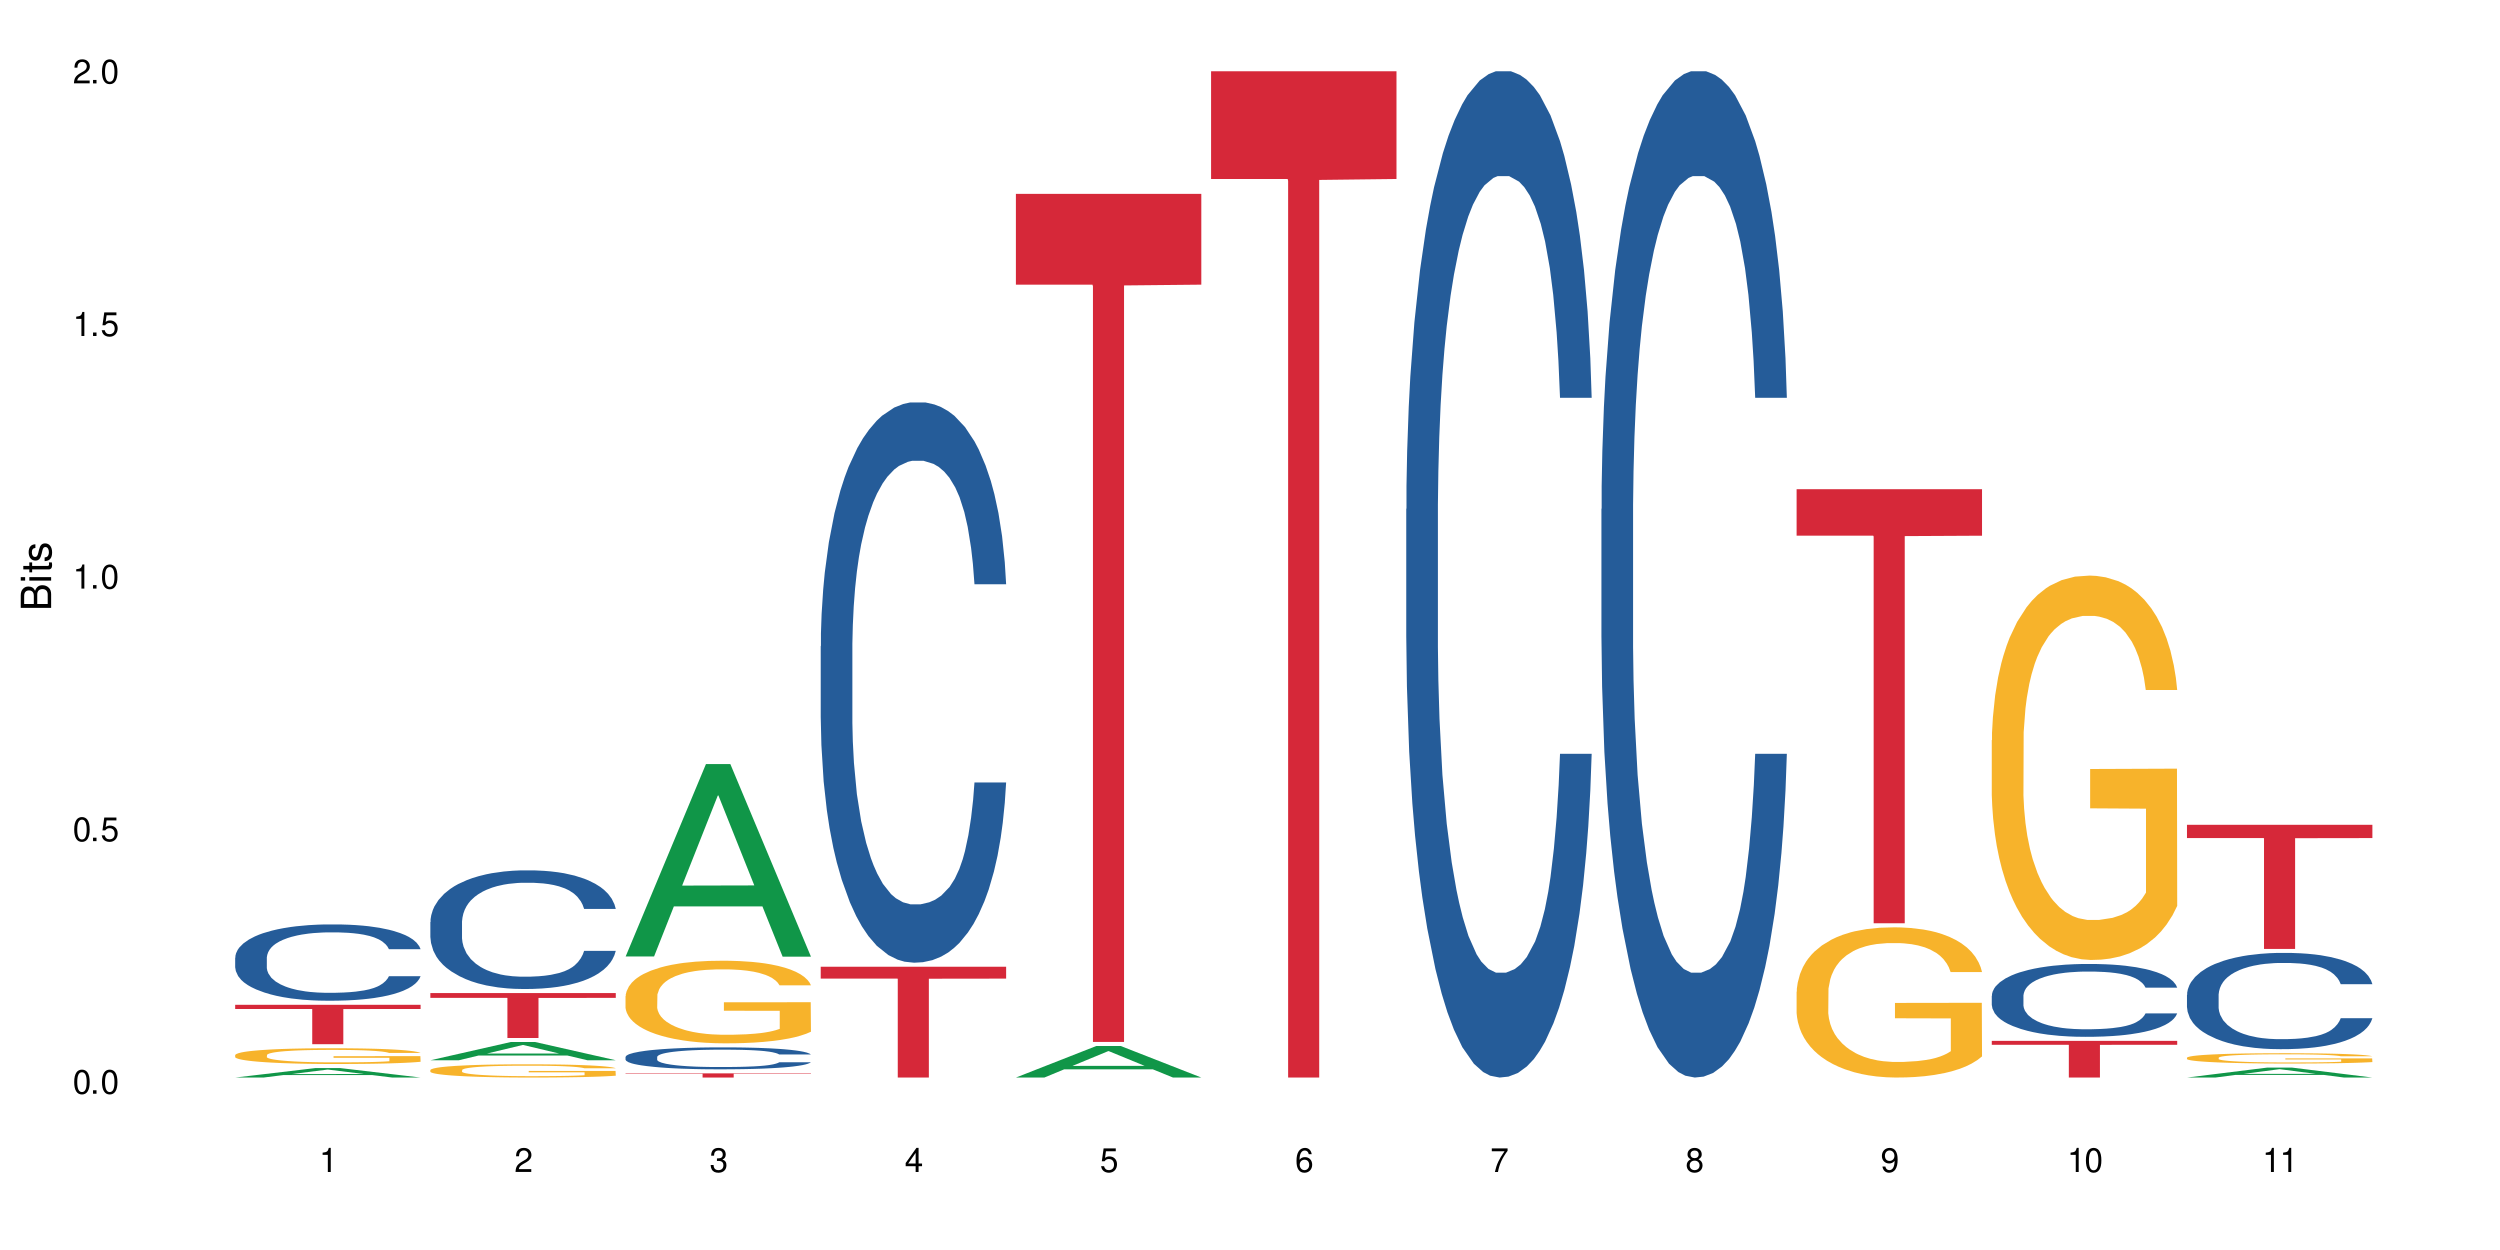 <?xml version="1.0" encoding="UTF-8"?>
<svg xmlns="http://www.w3.org/2000/svg" xmlns:xlink="http://www.w3.org/1999/xlink" width="720" height="360" viewBox="0 0 720 360">
<defs>
<g>
<g id="glyph-0-0">
</g>
<g id="glyph-0-1">
<path d="M 2.641 -6.938 C 2 -6.938 1.422 -6.656 1.078 -6.172 C 0.641 -5.562 0.406 -4.641 0.406 -3.359 C 0.406 -1.016 1.188 0.219 2.641 0.219 C 4.078 0.219 4.859 -1.016 4.859 -3.297 C 4.859 -4.641 4.656 -5.547 4.203 -6.172 C 3.844 -6.656 3.281 -6.938 2.641 -6.938 Z M 2.641 -6.188 C 3.547 -6.188 4 -5.25 4 -3.375 C 4 -1.406 3.562 -0.484 2.625 -0.484 C 1.734 -0.484 1.281 -1.438 1.281 -3.344 C 1.281 -5.25 1.734 -6.188 2.641 -6.188 Z M 2.641 -6.188 "/>
</g>
<g id="glyph-0-2">
<path d="M 1.828 -1 L 0.828 -1 L 0.828 0 L 1.828 0 Z M 1.828 -1 "/>
</g>
<g id="glyph-0-3">
<path d="M 4.562 -6.797 L 1.062 -6.797 L 0.547 -3.094 L 1.328 -3.094 C 1.719 -3.562 2.047 -3.734 2.578 -3.734 C 3.484 -3.734 4.062 -3.109 4.062 -2.094 C 4.062 -1.125 3.484 -0.531 2.578 -0.531 C 1.828 -0.531 1.375 -0.906 1.188 -1.672 L 0.328 -1.672 C 0.453 -1.109 0.547 -0.844 0.75 -0.594 C 1.125 -0.078 1.828 0.219 2.594 0.219 C 3.969 0.219 4.922 -0.781 4.922 -2.219 C 4.922 -3.562 4.031 -4.484 2.719 -4.484 C 2.25 -4.484 1.859 -4.359 1.469 -4.062 L 1.734 -5.969 L 4.562 -5.969 Z M 4.562 -6.797 "/>
</g>
<g id="glyph-0-4">
<path d="M 2.484 -4.938 L 2.484 0 L 3.328 0 L 3.328 -6.938 L 2.766 -6.938 C 2.469 -5.875 2.281 -5.734 0.984 -5.562 L 0.984 -4.938 Z M 2.484 -4.938 "/>
</g>
<g id="glyph-0-5">
<path d="M 4.859 -0.828 L 1.281 -0.828 C 1.359 -1.406 1.672 -1.781 2.5 -2.281 L 3.469 -2.828 C 4.406 -3.344 4.906 -4.062 4.906 -4.906 C 4.906 -5.484 4.672 -6.031 4.266 -6.406 C 3.859 -6.766 3.375 -6.938 2.719 -6.938 C 1.859 -6.938 1.219 -6.625 0.844 -6.031 C 0.609 -5.672 0.5 -5.234 0.484 -4.531 L 1.328 -4.531 C 1.359 -5.016 1.406 -5.281 1.531 -5.516 C 1.75 -5.938 2.188 -6.203 2.703 -6.203 C 3.469 -6.203 4.031 -5.641 4.031 -4.891 C 4.031 -4.344 3.719 -3.859 3.125 -3.516 L 2.234 -3 C 0.812 -2.172 0.406 -1.531 0.328 -0.016 L 4.859 -0.016 Z M 4.859 -0.828 "/>
</g>
<g id="glyph-0-6">
<path d="M 2.125 -3.188 L 2.578 -3.188 C 3.5 -3.188 3.984 -2.766 3.984 -1.922 C 3.984 -1.062 3.469 -0.531 2.594 -0.531 C 1.656 -0.531 1.203 -1 1.156 -2.016 L 0.312 -2.016 C 0.344 -1.453 0.438 -1.094 0.609 -0.781 C 0.953 -0.109 1.625 0.219 2.547 0.219 C 3.953 0.219 4.859 -0.625 4.859 -1.938 C 4.859 -2.828 4.516 -3.297 3.703 -3.594 C 4.344 -3.844 4.656 -4.328 4.656 -5.031 C 4.656 -6.219 3.875 -6.938 2.578 -6.938 C 1.203 -6.938 0.484 -6.172 0.453 -4.703 L 1.297 -4.703 C 1.312 -5.125 1.344 -5.359 1.453 -5.578 C 1.641 -5.969 2.062 -6.203 2.594 -6.203 C 3.344 -6.203 3.797 -5.75 3.797 -5 C 3.797 -4.516 3.609 -4.219 3.25 -4.047 C 3.016 -3.953 2.703 -3.922 2.125 -3.906 Z M 2.125 -3.188 "/>
</g>
<g id="glyph-0-7">
<path d="M 3.141 -1.672 L 3.141 0 L 3.984 0 L 3.984 -1.672 L 4.984 -1.672 L 4.984 -2.438 L 3.984 -2.438 L 3.984 -6.938 L 3.359 -6.938 L 0.266 -2.578 L 0.266 -1.672 Z M 3.141 -2.438 L 1 -2.438 L 3.141 -5.5 Z M 3.141 -2.438 "/>
</g>
<g id="glyph-0-8">
<path d="M 4.781 -5.125 C 4.609 -6.266 3.891 -6.938 2.844 -6.938 C 2.094 -6.938 1.422 -6.578 1.031 -5.953 C 0.594 -5.266 0.406 -4.422 0.406 -3.172 C 0.406 -2 0.578 -1.25 0.984 -0.641 C 1.359 -0.078 1.953 0.219 2.703 0.219 C 3.984 0.219 4.922 -0.75 4.922 -2.094 C 4.922 -3.375 4.062 -4.281 2.844 -4.281 C 2.172 -4.281 1.641 -4.031 1.281 -3.516 C 1.281 -5.234 1.828 -6.188 2.797 -6.188 C 3.391 -6.188 3.797 -5.797 3.938 -5.125 Z M 2.734 -3.531 C 3.547 -3.531 4.062 -2.953 4.062 -2.031 C 4.062 -1.156 3.484 -0.531 2.703 -0.531 C 1.922 -0.531 1.328 -1.188 1.328 -2.078 C 1.328 -2.938 1.906 -3.531 2.734 -3.531 Z M 2.734 -3.531 "/>
</g>
<g id="glyph-0-9">
<path d="M 4.984 -6.797 L 0.438 -6.797 L 0.438 -5.969 L 4.109 -5.969 C 2.5 -3.656 1.828 -2.234 1.328 0 L 2.219 0 C 2.594 -2.172 3.453 -4.047 4.984 -6.094 Z M 4.984 -6.797 "/>
</g>
<g id="glyph-0-10">
<path d="M 3.75 -3.656 C 4.469 -4.094 4.688 -4.438 4.688 -5.078 C 4.688 -6.172 3.844 -6.938 2.641 -6.938 C 1.438 -6.938 0.594 -6.172 0.594 -5.094 C 0.594 -4.438 0.812 -4.094 1.516 -3.656 C 0.734 -3.266 0.359 -2.703 0.359 -1.922 C 0.359 -0.656 1.281 0.219 2.641 0.219 C 3.984 0.219 4.922 -0.656 4.922 -1.922 C 4.922 -2.703 4.531 -3.266 3.75 -3.656 Z M 2.641 -6.188 C 3.359 -6.188 3.812 -5.75 3.812 -5.062 C 3.812 -4.406 3.344 -3.984 2.641 -3.984 C 1.922 -3.984 1.453 -4.406 1.453 -5.078 C 1.453 -5.75 1.922 -6.188 2.641 -6.188 Z M 2.641 -3.266 C 3.484 -3.266 4.062 -2.719 4.062 -1.906 C 4.062 -1.078 3.484 -0.531 2.625 -0.531 C 1.797 -0.531 1.219 -1.094 1.219 -1.906 C 1.219 -2.719 1.781 -3.266 2.641 -3.266 Z M 2.641 -3.266 "/>
</g>
<g id="glyph-0-11">
<path d="M 0.516 -1.578 C 0.672 -0.453 1.406 0.219 2.438 0.219 C 3.188 0.219 3.859 -0.141 4.266 -0.766 C 4.688 -1.453 4.891 -2.297 4.891 -3.547 C 4.891 -4.719 4.703 -5.453 4.312 -6.078 C 3.938 -6.641 3.344 -6.938 2.594 -6.938 C 1.297 -6.938 0.359 -5.969 0.359 -4.625 C 0.359 -3.344 1.234 -2.453 2.453 -2.453 C 3.094 -2.453 3.578 -2.672 4.016 -3.203 C 4 -1.484 3.469 -0.531 2.5 -0.531 C 1.906 -0.531 1.484 -0.906 1.359 -1.578 Z M 2.578 -6.203 C 3.375 -6.203 3.969 -5.531 3.969 -4.641 C 3.969 -3.797 3.391 -3.188 2.547 -3.188 C 1.734 -3.188 1.234 -3.766 1.234 -4.688 C 1.234 -5.562 1.797 -6.203 2.578 -6.203 Z M 2.578 -6.203 "/>
</g>
<g id="glyph-1-0">
</g>
<g id="glyph-1-1">
<path d="M 0 -0.953 L 0 -4.891 C 0 -5.719 -0.234 -6.344 -0.734 -6.797 C -1.188 -7.234 -1.812 -7.469 -2.5 -7.469 C -3.547 -7.469 -4.188 -7 -4.625 -5.875 C -4.984 -6.688 -5.625 -7.094 -6.531 -7.094 C -7.172 -7.094 -7.734 -6.859 -8.141 -6.391 C -8.562 -5.922 -8.75 -5.344 -8.75 -4.5 L -8.75 -0.953 Z M -4.984 -2.062 L -7.766 -2.062 L -7.766 -4.219 C -7.766 -4.844 -7.688 -5.203 -7.453 -5.5 C -7.219 -5.812 -6.859 -5.969 -6.375 -5.969 C -5.891 -5.969 -5.531 -5.812 -5.297 -5.5 C -5.062 -5.203 -4.984 -4.844 -4.984 -4.219 Z M -0.984 -2.062 L -4 -2.062 L -4 -4.781 C -4 -5.766 -3.438 -6.359 -2.484 -6.359 C -1.547 -6.359 -0.984 -5.766 -0.984 -4.781 Z M -0.984 -2.062 "/>
</g>
<g id="glyph-1-2">
<path d="M -6.281 -1.797 L -6.281 -0.797 L 0 -0.797 L 0 -1.797 Z M -8.75 -1.797 L -8.75 -0.797 L -7.484 -0.797 L -7.484 -1.797 Z M -8.75 -1.797 "/>
</g>
<g id="glyph-1-3">
<path d="M -6.281 -3.047 L -6.281 -2.016 L -8.016 -2.016 L -8.016 -1.016 L -6.281 -1.016 L -6.281 -0.172 L -5.469 -0.172 L -5.469 -1.016 L -0.719 -1.016 C -0.078 -1.016 0.281 -1.453 0.281 -2.234 C 0.281 -2.5 0.25 -2.719 0.188 -3.047 L -0.641 -3.047 C -0.609 -2.906 -0.594 -2.766 -0.594 -2.562 C -0.594 -2.141 -0.719 -2.016 -1.156 -2.016 L -5.469 -2.016 L -5.469 -3.047 Z M -6.281 -3.047 "/>
</g>
<g id="glyph-1-4">
<path d="M -4.531 -5.25 C -5.766 -5.25 -6.469 -4.422 -6.469 -2.969 C -6.469 -1.516 -5.719 -0.562 -4.547 -0.562 C -3.562 -0.562 -3.094 -1.062 -2.734 -2.562 L -2.516 -3.484 C -2.344 -4.188 -2.094 -4.469 -1.641 -4.469 C -1.047 -4.469 -0.641 -3.875 -0.641 -3 C -0.641 -2.453 -0.797 -2 -1.062 -1.75 C -1.25 -1.594 -1.422 -1.531 -1.875 -1.469 L -1.875 -0.406 C -0.422 -0.453 0.281 -1.266 0.281 -2.922 C 0.281 -4.5 -0.5 -5.516 -1.719 -5.516 C -2.656 -5.516 -3.172 -4.984 -3.469 -3.734 L -3.703 -2.766 C -3.891 -1.953 -4.156 -1.609 -4.594 -1.609 C -5.188 -1.609 -5.547 -2.125 -5.547 -2.938 C -5.547 -3.75 -5.203 -4.172 -4.531 -4.203 Z M -4.531 -5.25 "/>
</g>
</g>
</defs>
<rect x="-72" y="-36" width="864" height="432" fill="rgb(100%, 100%, 100%)" fill-opacity="1"/>
<path fill-rule="nonzero" fill="rgb(6.275%, 58.824%, 28.235%)" fill-opacity="1" d="M 67.73 310.328 L 67.789 310.328 L 90.895 307.598 L 97.91 307.598 L 121.133 310.332 L 112.973 310.332 L 107.152 309.617 L 81.652 309.617 L 75.945 310.328 L 67.73 310.328 L 84.105 309.324 L 104.816 309.32 L 94.488 308.043 L 94.375 308.039 L 94.262 308.047 L 84.047 309.32 L 84.105 309.324 Z M 67.73 310.328 "/>
<path fill-rule="nonzero" fill="rgb(14.51%, 36.078%, 60%)" fill-opacity="1" d="M 67.73 275.801 L 67.797 275.781 L 67.797 275.301 L 67.992 274.535 L 68.449 273.57 L 68.902 272.91 L 70.074 271.723 L 71.703 270.578 L 73.398 269.695 L 74.633 269.172 L 75.742 268.77 L 78.281 268.027 L 79.91 267.645 L 81.668 267.305 L 83.816 266.961 L 85.379 266.762 L 88.895 266.441 L 91.5 266.301 L 93.52 266.238 L 97.883 266.238 L 100.488 266.32 L 102.375 266.422 L 104.461 266.582 L 106.219 266.762 L 109.281 267.203 L 112.016 267.766 L 113.254 268.086 L 115.207 268.711 L 116.703 269.312 L 117.746 269.836 L 118.918 270.578 L 119.961 271.48 L 120.742 272.508 L 121.133 273.371 L 112.016 273.371 L 111.559 272.566 L 111.039 271.945 L 110.062 271.121 L 109.086 270.539 L 107.715 269.957 L 106.48 269.574 L 104.785 269.191 L 103.289 268.949 L 101.727 268.77 L 100.227 268.648 L 97.363 268.527 L 94.039 268.527 L 92.805 268.57 L 90.262 268.73 L 88.895 268.871 L 86.941 269.152 L 85.574 269.414 L 83.945 269.816 L 82.84 270.156 L 81.473 270.68 L 80.496 271.141 L 79.387 271.805 L 78.738 272.305 L 78.152 272.867 L 77.629 273.531 L 77.238 274.234 L 76.977 274.977 L 76.848 275.699 L 76.848 278.816 L 76.977 279.539 L 77.305 280.383 L 78.152 281.605 L 79.387 282.672 L 80.82 283.516 L 82.188 284.117 L 82.969 284.398 L 84.012 284.719 L 85.641 285.121 L 87.984 285.523 L 89.352 285.684 L 91.438 285.844 L 93.586 285.926 L 96.449 285.926 L 98.988 285.844 L 100.684 285.746 L 102.441 285.586 L 104.852 285.242 L 106.348 284.922 L 107.652 284.539 L 108.629 284.156 L 109.281 283.836 L 110.258 283.215 L 111.039 282.531 L 111.625 281.828 L 112.016 281.145 L 121.133 281.145 L 120.742 281.949 L 120.156 282.73 L 119.57 283.312 L 118.656 284.016 L 117.613 284.641 L 116.117 285.344 L 114.879 285.805 L 113.254 286.309 L 111.754 286.688 L 110.125 287.031 L 107.715 287.434 L 106.152 287.633 L 104.461 287.812 L 102.441 287.977 L 99.902 288.117 L 97.168 288.195 L 94.625 288.215 L 91.891 288.176 L 89.871 288.094 L 87.203 287.914 L 83.883 287.555 L 81.473 287.172 L 79.582 286.789 L 77.957 286.387 L 76.133 285.844 L 73.789 284.961 L 72.355 284.277 L 71.379 283.715 L 70.27 282.934 L 69.488 282.23 L 68.578 281.105 L 67.926 279.68 L 67.73 278.574 Z M 67.73 275.801 "/>
<path fill-rule="nonzero" fill="rgb(96.863%, 70.196%, 16.863%)" fill-opacity="1" d="M 67.73 303.84 L 67.797 303.832 L 67.797 303.75 L 68.055 303.566 L 68.707 303.309 L 69.555 303.098 L 70.465 302.93 L 71.051 302.844 L 72.027 302.719 L 72.875 302.629 L 75.023 302.441 L 77.762 302.266 L 79.258 302.191 L 80.949 302.121 L 83.359 302.043 L 84.469 302.016 L 87.855 301.949 L 91.695 301.906 L 95.93 301.895 L 97.883 301.898 L 100.555 301.914 L 104.199 301.961 L 106.285 302.004 L 107.91 302.043 L 109.605 302.098 L 111.688 302.18 L 113.645 302.281 L 115.207 302.379 L 116.77 302.504 L 118.07 302.637 L 119.18 302.781 L 120.156 302.957 L 120.742 303.102 L 121.133 303.246 L 112.078 303.246 L 111.559 303.102 L 110.973 302.988 L 109.996 302.852 L 109.02 302.754 L 108.043 302.672 L 106.219 302.566 L 104.656 302.5 L 102.703 302.441 L 100.812 302.402 L 98.664 302.379 L 97.363 302.371 L 93.91 302.371 L 90.785 302.398 L 88.961 302.434 L 87.66 302.465 L 85.836 302.527 L 84.727 302.578 L 84.078 302.613 L 82.125 302.738 L 80.82 302.855 L 80.105 302.934 L 79.191 303.059 L 78.543 303.172 L 77.824 303.336 L 77.434 303.461 L 76.914 303.742 L 76.848 304.488 L 77.043 304.645 L 77.434 304.816 L 77.957 304.965 L 78.738 305.121 L 79.52 305.242 L 80.887 305.406 L 82.059 305.512 L 82.969 305.582 L 84.727 305.695 L 85.445 305.73 L 87.137 305.809 L 88.895 305.863 L 91.047 305.914 L 92.672 305.938 L 95.277 305.961 L 98.598 305.961 L 102.508 305.934 L 104.98 305.902 L 106.676 305.867 L 107.781 305.84 L 109.148 305.793 L 110.125 305.754 L 111.039 305.707 L 112.145 305.637 L 112.145 304.645 L 96.059 304.641 L 96.059 304.18 L 121.066 304.172 L 121.133 305.793 L 119.766 305.906 L 118.07 306.016 L 116.441 306.098 L 114.75 306.168 L 112.34 306.246 L 110.387 306.297 L 107.391 306.355 L 104.656 306.391 L 101.789 306.414 L 99.25 306.43 L 96.254 306.434 L 93.586 306.426 L 90.719 306.398 L 88.441 306.367 L 86.355 306.324 L 84.273 306.27 L 81.668 306.184 L 79.973 306.113 L 78.215 306.027 L 76.457 305.922 L 74.895 305.812 L 73.852 305.723 L 72.812 305.625 L 71.703 305.5 L 70.66 305.359 L 69.879 305.23 L 69.164 305.086 L 68.645 304.949 L 68.121 304.762 L 67.859 304.613 L 67.73 304.484 Z M 67.73 303.84 "/>
<path fill-rule="nonzero" fill="rgb(83.922%, 15.686%, 22.353%)" fill-opacity="1" d="M 67.73 289.379 L 121.133 289.379 L 121.133 290.594 L 98.875 290.605 L 98.875 300.73 L 89.922 300.73 L 89.922 290.617 L 89.793 290.594 L 67.73 290.594 Z M 67.73 289.379 "/>
<path fill-rule="nonzero" fill="rgb(6.275%, 58.824%, 28.235%)" fill-opacity="1" d="M 123.941 305.352 L 124 305.348 L 147.105 300.102 L 154.125 300.102 L 177.344 305.355 L 169.184 305.355 L 163.367 303.984 L 137.863 303.984 L 132.156 305.352 L 123.941 305.352 L 140.316 303.418 L 161.027 303.414 L 150.699 300.961 L 150.586 300.957 L 150.473 300.969 L 140.258 303.414 L 140.316 303.418 Z M 123.941 305.352 "/>
<path fill-rule="nonzero" fill="rgb(14.51%, 36.078%, 60%)" fill-opacity="1" d="M 123.941 265.543 L 124.008 265.512 L 124.008 264.762 L 124.203 263.574 L 124.66 262.078 L 125.113 261.047 L 126.285 259.203 L 127.914 257.422 L 129.609 256.051 L 130.844 255.238 L 131.953 254.613 L 134.492 253.457 L 136.121 252.863 L 137.879 252.332 L 140.027 251.801 L 141.59 251.488 L 145.109 250.992 L 147.711 250.773 L 149.73 250.68 L 154.094 250.68 L 156.699 250.805 L 158.59 250.961 L 160.672 251.211 L 162.43 251.488 L 165.492 252.176 L 168.227 253.051 L 169.465 253.551 L 171.418 254.52 L 172.914 255.457 L 173.957 256.27 L 175.129 257.422 L 176.172 258.828 L 176.953 260.422 L 177.344 261.766 L 168.227 261.766 L 167.77 260.516 L 167.25 259.547 L 166.273 258.266 L 165.297 257.359 L 163.93 256.457 L 162.691 255.863 L 160.996 255.27 L 159.5 254.895 L 157.938 254.613 L 156.438 254.426 L 153.574 254.238 L 150.254 254.238 L 149.016 254.301 L 146.477 254.551 L 145.109 254.77 L 143.152 255.207 L 141.785 255.613 L 140.156 256.238 L 139.051 256.766 L 137.684 257.578 L 136.707 258.297 L 135.598 259.328 L 134.949 260.109 L 134.363 260.984 L 133.84 262.016 L 133.449 263.105 L 133.191 264.262 L 133.059 265.387 L 133.059 270.227 L 133.191 271.352 L 133.516 272.664 L 134.363 274.566 L 135.598 276.223 L 137.031 277.535 L 138.398 278.469 L 139.18 278.906 L 140.223 279.406 L 141.852 280.031 L 144.195 280.656 L 145.562 280.906 L 147.648 281.156 L 149.797 281.281 L 152.66 281.281 L 155.203 281.156 L 156.895 281 L 158.652 280.75 L 161.062 280.219 L 162.559 279.719 L 163.863 279.125 L 164.84 278.531 L 165.492 278.035 L 166.469 277.066 L 167.25 276.004 L 167.836 274.91 L 168.227 273.848 L 177.344 273.848 L 176.953 275.098 L 176.367 276.316 L 175.781 277.223 L 174.867 278.312 L 173.828 279.281 L 172.328 280.375 L 171.09 281.094 L 169.465 281.875 L 167.965 282.469 L 166.336 283 L 163.93 283.621 L 162.363 283.934 L 160.672 284.215 L 158.652 284.465 L 156.113 284.684 L 153.379 284.809 L 150.84 284.84 L 148.102 284.777 L 146.086 284.652 L 143.414 284.371 L 140.094 283.809 L 137.684 283.219 L 135.793 282.625 L 134.168 282 L 132.344 281.156 L 130 279.781 L 128.566 278.719 L 127.59 277.848 L 126.48 276.629 L 125.699 275.535 L 124.789 273.785 L 124.137 271.57 L 123.941 269.852 Z M 123.941 265.543 "/>
<path fill-rule="nonzero" fill="rgb(96.863%, 70.196%, 16.863%)" fill-opacity="1" d="M 123.941 308.152 L 124.008 308.148 L 124.008 308.082 L 124.27 307.922 L 124.918 307.707 L 125.766 307.531 L 126.676 307.391 L 127.266 307.316 L 128.242 307.215 L 129.086 307.137 L 131.234 306.98 L 133.973 306.836 L 135.469 306.77 L 137.164 306.711 L 139.57 306.645 L 140.68 306.621 L 144.066 306.566 L 147.906 306.531 L 152.141 306.52 L 154.094 306.523 L 156.766 306.539 L 160.41 306.578 L 162.496 306.609 L 164.125 306.645 L 165.816 306.691 L 167.902 306.762 L 169.855 306.844 L 171.418 306.93 L 172.98 307.031 L 174.281 307.145 L 175.391 307.266 L 176.367 307.41 L 176.953 307.535 L 177.344 307.656 L 168.293 307.656 L 167.77 307.535 L 167.184 307.441 L 166.207 307.324 L 165.23 307.242 L 164.254 307.176 L 162.43 307.086 L 160.867 307.027 L 158.914 306.98 L 157.023 306.949 L 154.875 306.93 L 153.574 306.922 L 150.121 306.922 L 146.996 306.945 L 145.172 306.973 L 143.871 307 L 142.047 307.055 L 140.941 307.094 L 140.289 307.121 L 138.336 307.23 L 137.031 307.328 L 136.316 307.395 L 135.402 307.5 L 134.754 307.594 L 134.035 307.73 L 133.645 307.836 L 133.125 308.074 L 133.059 308.699 L 133.254 308.832 L 133.645 308.977 L 134.168 309.102 L 134.949 309.234 L 135.73 309.332 L 137.098 309.469 L 138.27 309.559 L 139.18 309.617 L 140.941 309.711 L 141.656 309.746 L 143.348 309.809 L 145.109 309.855 L 147.258 309.898 L 148.883 309.918 L 151.488 309.938 L 154.812 309.938 L 158.719 309.914 L 161.191 309.887 L 162.887 309.859 L 163.992 309.836 L 165.359 309.797 L 166.336 309.762 L 167.25 309.723 L 168.355 309.664 L 168.355 308.832 L 152.27 308.828 L 152.27 308.438 L 177.277 308.434 L 177.344 309.797 L 175.977 309.891 L 174.281 309.98 L 172.656 310.051 L 170.961 310.109 L 168.551 310.176 L 166.598 310.219 L 163.602 310.266 L 160.867 310.297 L 158 310.32 L 155.461 310.328 L 152.465 310.332 L 149.797 310.324 L 146.93 310.305 L 144.652 310.277 L 142.566 310.242 L 140.484 310.195 L 137.879 310.125 L 136.188 310.062 L 134.426 309.992 L 132.668 309.902 L 131.105 309.809 L 130.062 309.738 L 129.023 309.652 L 127.914 309.551 L 126.871 309.43 L 126.09 309.324 L 125.375 309.199 L 124.855 309.086 L 124.332 308.93 L 124.074 308.805 L 123.941 308.695 Z M 123.941 308.152 "/>
<path fill-rule="nonzero" fill="rgb(83.922%, 15.686%, 22.353%)" fill-opacity="1" d="M 123.941 286.004 L 177.344 286.004 L 177.344 287.391 L 155.086 287.402 L 155.086 298.938 L 146.133 298.938 L 146.133 287.414 L 146.004 287.391 L 123.941 287.391 Z M 123.941 286.004 "/>
<path fill-rule="nonzero" fill="rgb(6.275%, 58.824%, 28.235%)" fill-opacity="1" d="M 180.152 275.469 L 180.211 275.414 L 203.316 220.051 L 210.336 220.051 L 233.555 275.52 L 225.395 275.52 L 219.578 261.039 L 194.074 261.039 L 188.371 275.469 L 180.152 275.469 L 196.527 255.051 L 217.238 255 L 206.91 229.113 L 206.797 229.062 L 206.684 229.219 L 196.473 255 L 196.527 255.051 Z M 180.152 275.469 "/>
<path fill-rule="nonzero" fill="rgb(14.51%, 36.078%, 60%)" fill-opacity="1" d="M 180.152 304.395 L 180.219 304.391 L 180.219 304.25 L 180.414 304.031 L 180.871 303.754 L 181.324 303.562 L 182.5 303.223 L 184.125 302.895 L 185.82 302.641 L 187.059 302.488 L 188.164 302.375 L 190.703 302.16 L 192.332 302.051 L 194.09 301.953 L 196.238 301.855 L 197.801 301.797 L 201.32 301.703 L 203.922 301.664 L 205.941 301.645 L 210.305 301.645 L 212.91 301.668 L 214.801 301.699 L 216.883 301.746 L 218.641 301.797 L 221.703 301.922 L 224.438 302.086 L 225.676 302.176 L 227.629 302.355 L 229.125 302.531 L 230.168 302.68 L 231.34 302.895 L 232.383 303.152 L 233.164 303.449 L 233.555 303.695 L 224.438 303.695 L 223.98 303.465 L 223.461 303.285 L 222.484 303.051 L 221.508 302.883 L 220.141 302.715 L 218.902 302.605 L 217.207 302.496 L 215.711 302.426 L 214.148 302.375 L 212.648 302.34 L 209.785 302.305 L 206.465 302.305 L 205.227 302.316 L 202.688 302.363 L 201.32 302.402 L 199.363 302.484 L 197.996 302.559 L 196.371 302.676 L 195.262 302.773 L 193.895 302.922 L 192.918 303.055 L 191.812 303.246 L 191.16 303.391 L 190.574 303.551 L 190.051 303.742 L 189.66 303.945 L 189.402 304.156 L 189.27 304.367 L 189.27 305.262 L 189.402 305.469 L 189.727 305.711 L 190.574 306.062 L 191.812 306.371 L 193.242 306.613 L 194.609 306.785 L 195.395 306.867 L 196.434 306.957 L 198.062 307.074 L 200.406 307.191 L 201.773 307.234 L 203.859 307.281 L 206.008 307.305 L 208.875 307.305 L 211.414 307.281 L 213.105 307.254 L 214.863 307.207 L 217.273 307.109 L 218.773 307.016 L 220.074 306.906 L 221.051 306.797 L 221.703 306.703 L 222.68 306.527 L 223.461 306.328 L 224.047 306.129 L 224.438 305.93 L 233.555 305.93 L 233.164 306.16 L 232.578 306.387 L 231.992 306.555 L 231.082 306.758 L 230.039 306.934 L 228.539 307.137 L 227.305 307.27 L 225.676 307.414 L 224.176 307.523 L 222.551 307.621 L 220.141 307.738 L 218.578 307.797 L 216.883 307.848 L 214.863 307.895 L 212.324 307.934 L 209.59 307.957 L 207.051 307.965 L 204.316 307.953 L 202.297 307.93 L 199.625 307.875 L 196.305 307.773 L 193.895 307.664 L 192.008 307.555 L 190.379 307.438 L 188.555 307.281 L 186.211 307.027 L 184.777 306.832 L 183.801 306.668 L 182.695 306.445 L 181.914 306.242 L 181 305.918 L 180.348 305.508 L 180.152 305.191 Z M 180.152 304.395 "/>
<path fill-rule="nonzero" fill="rgb(96.863%, 70.196%, 16.863%)" fill-opacity="1" d="M 180.152 286.875 L 180.219 286.855 L 180.219 286.422 L 180.48 285.441 L 181.129 284.094 L 181.977 282.988 L 182.891 282.117 L 183.477 281.66 L 184.453 281.008 L 185.297 280.531 L 187.449 279.551 L 190.184 278.641 L 191.68 278.25 L 193.375 277.879 L 195.785 277.465 L 196.891 277.312 L 200.277 276.965 L 204.121 276.75 L 208.352 276.684 L 210.305 276.707 L 212.977 276.793 L 216.621 277.031 L 218.707 277.25 L 220.336 277.465 L 222.027 277.75 L 224.113 278.184 L 226.066 278.703 L 227.629 279.227 L 229.191 279.879 L 230.492 280.574 L 231.602 281.336 L 232.578 282.246 L 233.164 283.008 L 233.555 283.77 L 224.504 283.77 L 223.98 283.008 L 223.395 282.422 L 222.418 281.703 L 221.441 281.184 L 220.465 280.77 L 218.641 280.203 L 217.078 279.855 L 215.125 279.551 L 213.238 279.355 L 211.086 279.227 L 209.785 279.184 L 206.332 279.184 L 203.207 279.336 L 201.383 279.508 L 200.082 279.684 L 198.258 280.008 L 197.152 280.27 L 196.5 280.445 L 194.547 281.117 L 193.242 281.727 L 192.527 282.141 L 191.617 282.789 L 190.965 283.379 L 190.246 284.246 L 189.855 284.898 L 189.336 286.375 L 189.27 290.289 L 189.465 291.113 L 189.855 292.008 L 190.379 292.789 L 191.16 293.613 L 191.941 294.246 L 193.309 295.094 L 194.48 295.656 L 195.395 296.027 L 197.152 296.613 L 197.867 296.809 L 199.562 297.199 L 201.32 297.504 L 203.469 297.766 L 205.098 297.895 L 207.699 298.004 L 211.023 298.004 L 214.93 297.875 L 217.402 297.699 L 219.098 297.527 L 220.203 297.375 L 221.57 297.137 L 222.551 296.918 L 223.461 296.68 L 224.566 296.309 L 224.566 291.113 L 208.484 291.094 L 208.484 288.66 L 233.488 288.637 L 233.555 297.137 L 232.188 297.723 L 230.492 298.285 L 228.867 298.723 L 227.172 299.09 L 224.762 299.504 L 222.809 299.766 L 219.812 300.07 L 217.078 300.266 L 214.215 300.395 L 211.672 300.461 L 208.68 300.48 L 206.008 300.438 L 203.141 300.309 L 200.863 300.133 L 198.777 299.918 L 196.695 299.633 L 194.09 299.18 L 192.398 298.809 L 190.641 298.352 L 188.879 297.809 L 187.316 297.223 L 186.277 296.766 L 185.234 296.242 L 184.125 295.594 L 183.086 294.852 L 182.305 294.18 L 181.586 293.418 L 181.066 292.703 L 180.543 291.723 L 180.285 290.941 L 180.152 290.266 Z M 180.152 286.875 "/>
<path fill-rule="nonzero" fill="rgb(83.922%, 15.686%, 22.353%)" fill-opacity="1" d="M 180.152 309.129 L 233.555 309.129 L 233.555 309.258 L 211.301 309.258 L 211.301 310.332 L 202.344 310.332 L 202.344 309.258 L 180.152 309.258 Z M 180.152 309.129 "/>
<path fill-rule="nonzero" fill="rgb(14.51%, 36.078%, 60%)" fill-opacity="1" d="M 236.367 186.109 L 236.43 185.965 L 236.43 182.426 L 236.625 176.82 L 237.082 169.738 L 237.539 164.871 L 238.711 156.172 L 240.34 147.762 L 242.031 141.273 L 243.27 137.438 L 244.375 134.488 L 246.914 129.031 L 248.543 126.23 L 250.301 123.723 L 252.449 121.215 L 254.016 119.738 L 257.531 117.379 L 260.137 116.348 L 262.152 115.902 L 266.516 115.902 L 269.121 116.492 L 271.012 117.23 L 273.094 118.41 L 274.852 119.738 L 277.914 122.984 L 280.648 127.113 L 281.887 129.473 L 283.84 134.047 L 285.34 138.469 L 286.379 142.305 L 287.551 147.762 L 288.594 154.398 L 289.375 161.922 L 289.766 168.266 L 280.648 168.266 L 280.191 162.363 L 279.672 157.793 L 278.695 151.746 L 277.719 147.469 L 276.352 143.191 L 275.113 140.387 L 273.422 137.586 L 271.922 135.816 L 270.359 134.488 L 268.863 133.602 L 265.996 132.719 L 262.676 132.719 L 261.438 133.012 L 258.898 134.191 L 257.531 135.227 L 255.578 137.289 L 254.211 139.207 L 252.582 142.156 L 251.473 144.664 L 250.105 148.5 L 249.129 151.895 L 248.023 156.762 L 247.371 160.445 L 246.785 164.578 L 246.266 169.445 L 245.875 174.605 L 245.613 180.062 L 245.484 185.375 L 245.484 208.234 L 245.613 213.547 L 245.938 219.738 L 246.785 228.738 L 248.023 236.555 L 249.457 242.75 L 250.824 247.172 L 251.605 249.238 L 252.645 251.598 L 254.273 254.547 L 256.617 257.5 L 257.984 258.68 L 260.07 259.859 L 262.219 260.449 L 265.086 260.449 L 267.625 259.859 L 269.316 259.121 L 271.074 257.941 L 273.484 255.434 L 274.984 253.074 L 276.285 250.27 L 277.262 247.469 L 277.914 245.109 L 278.891 240.535 L 279.672 235.523 L 280.258 230.359 L 280.648 225.344 L 289.766 225.344 L 289.375 231.246 L 288.789 236.996 L 288.203 241.273 L 287.293 246.438 L 286.25 251.008 L 284.75 256.172 L 283.516 259.562 L 281.887 263.25 L 280.387 266.055 L 278.762 268.559 L 276.352 271.512 L 274.789 272.984 L 273.094 274.312 L 271.074 275.492 L 268.535 276.523 L 265.801 277.113 L 263.262 277.262 L 260.527 276.969 L 258.508 276.379 L 255.836 275.051 L 252.516 272.395 L 250.105 269.594 L 248.219 266.789 L 246.59 263.84 L 244.766 259.859 L 242.422 253.367 L 240.988 248.355 L 240.012 244.223 L 238.906 238.473 L 238.125 233.309 L 237.211 225.051 L 236.562 214.578 L 236.367 206.465 Z M 236.367 186.109 "/>
<path fill-rule="nonzero" fill="rgb(83.922%, 15.686%, 22.353%)" fill-opacity="1" d="M 236.367 278.426 L 289.766 278.426 L 289.766 281.84 L 267.512 281.871 L 267.512 310.332 L 258.555 310.332 L 258.555 281.902 L 258.426 281.84 L 236.367 281.84 Z M 236.367 278.426 "/>
<path fill-rule="nonzero" fill="rgb(6.275%, 58.824%, 28.235%)" fill-opacity="1" d="M 292.578 310.324 L 292.633 310.316 L 315.738 301.246 L 322.758 301.246 L 345.977 310.332 L 337.82 310.332 L 332 307.961 L 306.496 307.961 L 300.793 310.324 L 292.578 310.324 L 308.949 306.98 L 329.66 306.973 L 319.336 302.73 L 319.219 302.723 L 319.105 302.75 L 308.895 306.973 L 308.949 306.98 Z M 292.578 310.324 "/>
<path fill-rule="nonzero" fill="rgb(83.922%, 15.686%, 22.353%)" fill-opacity="1" d="M 292.578 55.836 L 345.977 55.836 L 345.977 81.98 L 323.723 82.207 L 323.723 300.082 L 314.77 300.082 L 314.77 82.438 L 314.637 81.98 L 292.578 81.98 Z M 292.578 55.836 "/>
<path fill-rule="nonzero" fill="rgb(83.922%, 15.686%, 22.353%)" fill-opacity="1" d="M 348.789 20.527 L 402.188 20.527 L 402.188 51.547 L 379.934 51.82 L 379.934 310.332 L 370.98 310.332 L 370.98 52.094 L 370.848 51.547 L 348.789 51.547 Z M 348.789 20.527 "/>
<path fill-rule="nonzero" fill="rgb(14.51%, 36.078%, 60%)" fill-opacity="1" d="M 405 146.621 L 405.066 146.355 L 405.066 140 L 405.262 129.934 L 405.715 117.215 L 406.172 108.477 L 407.344 92.844 L 408.973 77.746 L 410.664 66.09 L 411.902 59.203 L 413.012 53.902 L 415.551 44.102 L 417.18 39.07 L 418.938 34.566 L 421.086 30.062 L 422.648 27.414 L 426.164 23.176 L 428.77 21.32 L 430.789 20.527 L 435.152 20.527 L 437.758 21.586 L 439.645 22.91 L 441.73 25.031 L 443.488 27.414 L 446.547 33.242 L 449.285 40.66 L 450.52 44.898 L 452.473 53.109 L 453.973 61.055 L 455.016 67.945 L 456.188 77.746 L 457.227 89.668 L 458.012 103.176 L 458.402 114.566 L 449.285 114.566 L 448.828 103.973 L 448.309 95.758 L 447.328 84.898 L 446.352 77.215 L 444.984 69.535 L 443.746 64.5 L 442.055 59.469 L 440.559 56.289 L 438.992 53.902 L 437.496 52.316 L 434.629 50.727 L 431.309 50.727 L 430.07 51.254 L 427.531 53.375 L 426.164 55.23 L 424.211 58.938 L 422.844 62.383 L 421.215 67.68 L 420.109 72.184 L 418.742 79.07 L 417.766 85.164 L 416.656 93.906 L 416.004 100.527 L 415.418 107.945 L 414.898 116.688 L 414.508 125.957 L 414.246 135.762 L 414.117 145.297 L 414.117 186.355 L 414.246 195.895 L 414.574 207.02 L 415.418 223.18 L 416.656 237.219 L 418.09 248.344 L 419.457 256.293 L 420.238 260 L 421.281 264.238 L 422.91 269.535 L 425.254 274.836 L 426.621 276.953 L 428.703 279.074 L 430.855 280.133 L 433.719 280.133 L 436.258 279.074 L 437.953 277.75 L 439.711 275.629 L 442.121 271.125 L 443.617 266.887 L 444.922 261.855 L 445.898 256.82 L 446.547 252.582 L 447.523 244.371 L 448.309 235.363 L 448.895 226.094 L 449.285 217.086 L 458.402 217.086 L 458.012 227.684 L 457.426 238.012 L 456.836 245.695 L 455.926 254.969 L 454.883 263.18 L 453.387 272.449 L 452.148 278.543 L 450.52 285.168 L 449.023 290.199 L 447.395 294.703 L 444.984 300 L 443.422 302.648 L 441.73 305.035 L 439.711 307.152 L 437.172 309.008 L 434.434 310.066 L 431.895 310.332 L 429.16 309.801 L 427.141 308.742 L 424.473 306.359 L 421.148 301.59 L 418.742 296.559 L 416.852 291.523 L 415.223 286.227 L 413.402 279.074 L 411.055 267.418 L 409.625 258.41 L 408.648 250.992 L 407.539 240.664 L 406.758 231.391 L 405.848 216.555 L 405.195 197.746 L 405 183.18 Z M 405 146.621 "/>
<path fill-rule="nonzero" fill="rgb(14.51%, 36.078%, 60%)" fill-opacity="1" d="M 461.211 146.621 L 461.277 146.355 L 461.277 140 L 461.473 129.934 L 461.926 117.215 L 462.383 108.477 L 463.555 92.844 L 465.184 77.746 L 466.879 66.09 L 468.113 59.203 L 469.223 53.902 L 471.762 44.102 L 473.391 39.07 L 475.148 34.566 L 477.297 30.062 L 478.859 27.414 L 482.375 23.176 L 484.98 21.32 L 487 20.527 L 491.363 20.527 L 493.969 21.586 L 495.855 22.91 L 497.941 25.031 L 499.699 27.414 L 502.762 33.242 L 505.496 40.66 L 506.73 44.898 L 508.688 53.109 L 510.184 61.055 L 511.227 67.945 L 512.398 77.746 L 513.441 89.668 L 514.223 103.176 L 514.613 114.566 L 505.496 114.566 L 505.039 103.973 L 504.52 95.758 L 503.543 84.898 L 502.562 77.215 L 501.195 69.535 L 499.961 64.5 L 498.266 59.469 L 496.77 56.289 L 495.207 53.902 L 493.707 52.316 L 490.844 50.727 L 487.52 50.727 L 486.285 51.254 L 483.742 53.375 L 482.375 55.23 L 480.422 58.938 L 479.055 62.383 L 477.426 67.68 L 476.32 72.184 L 474.953 79.07 L 473.977 85.164 L 472.867 93.906 L 472.219 100.527 L 471.633 107.945 L 471.109 116.688 L 470.719 125.957 L 470.457 135.762 L 470.328 145.297 L 470.328 186.355 L 470.457 195.895 L 470.785 207.02 L 471.633 223.18 L 472.867 237.219 L 474.301 248.344 L 475.668 256.293 L 476.449 260 L 477.492 264.238 L 479.121 269.535 L 481.465 274.836 L 482.832 276.953 L 484.918 279.074 L 487.066 280.133 L 489.93 280.133 L 492.469 279.074 L 494.164 277.75 L 495.922 275.629 L 498.332 271.125 L 499.828 266.887 L 501.133 261.855 L 502.109 256.82 L 502.762 252.582 L 503.738 244.371 L 504.52 235.363 L 505.105 226.094 L 505.496 217.086 L 514.613 217.086 L 514.223 227.684 L 513.637 238.012 L 513.051 245.695 L 512.137 254.969 L 511.094 263.18 L 509.598 272.449 L 508.359 278.543 L 506.73 285.168 L 505.234 290.199 L 503.605 294.703 L 501.195 300 L 499.633 302.648 L 497.941 305.035 L 495.922 307.152 L 493.383 309.008 L 490.648 310.066 L 488.105 310.332 L 485.371 309.801 L 483.352 308.742 L 480.684 306.359 L 477.363 301.59 L 474.953 296.559 L 473.062 291.523 L 471.438 286.227 L 469.613 279.074 L 467.27 267.418 L 465.836 258.41 L 464.859 250.992 L 463.75 240.664 L 462.969 231.391 L 462.059 216.555 L 461.406 197.746 L 461.211 183.18 Z M 461.211 146.621 "/>
<path fill-rule="nonzero" fill="rgb(96.863%, 70.196%, 16.863%)" fill-opacity="1" d="M 517.422 285.598 L 517.488 285.559 L 517.488 284.77 L 517.75 282.992 L 518.398 280.543 L 519.246 278.527 L 520.156 276.945 L 520.742 276.117 L 521.723 274.93 L 522.566 274.062 L 524.715 272.285 L 527.453 270.625 L 528.949 269.914 L 530.645 269.242 L 533.051 268.488 L 534.16 268.215 L 537.547 267.582 L 541.387 267.188 L 545.621 267.066 L 547.574 267.105 L 550.246 267.266 L 553.891 267.699 L 555.977 268.094 L 557.605 268.488 L 559.297 269.004 L 561.379 269.793 L 563.336 270.742 L 564.898 271.691 L 566.461 272.875 L 567.762 274.141 L 568.871 275.523 L 569.848 277.184 L 570.434 278.566 L 570.824 279.949 L 561.773 279.949 L 561.25 278.566 L 560.664 277.5 L 559.688 276.195 L 558.711 275.246 L 557.734 274.496 L 555.91 273.469 L 554.348 272.836 L 552.395 272.285 L 550.504 271.926 L 548.355 271.691 L 547.055 271.613 L 543.602 271.613 L 540.477 271.887 L 538.652 272.203 L 537.352 272.52 L 535.527 273.113 L 534.418 273.586 L 533.77 273.902 L 531.816 275.129 L 530.512 276.234 L 529.797 276.984 L 528.883 278.172 L 528.234 279.238 L 527.516 280.816 L 527.125 282.004 L 526.605 284.691 L 526.539 291.801 L 526.734 293.305 L 527.125 294.922 L 527.648 296.344 L 528.43 297.848 L 529.211 298.992 L 530.578 300.535 L 531.75 301.562 L 532.66 302.234 L 534.418 303.301 L 535.137 303.656 L 536.828 304.367 L 538.586 304.918 L 540.738 305.395 L 542.363 305.629 L 544.969 305.828 L 548.293 305.828 L 552.199 305.59 L 554.672 305.273 L 556.367 304.957 L 557.473 304.684 L 558.84 304.246 L 559.816 303.852 L 560.73 303.418 L 561.836 302.746 L 561.836 293.305 L 545.75 293.262 L 545.75 288.84 L 570.758 288.801 L 570.824 304.246 L 569.457 305.316 L 567.762 306.344 L 566.137 307.133 L 564.441 307.805 L 562.031 308.555 L 560.078 309.027 L 557.082 309.582 L 554.348 309.938 L 551.48 310.176 L 548.941 310.293 L 545.945 310.332 L 543.277 310.254 L 540.41 310.016 L 538.133 309.699 L 536.047 309.305 L 533.965 308.793 L 531.359 307.961 L 529.664 307.289 L 527.906 306.461 L 526.148 305.473 L 524.586 304.406 L 523.543 303.574 L 522.504 302.629 L 521.395 301.441 L 520.352 300.098 L 519.57 298.875 L 518.855 297.492 L 518.336 296.188 L 517.812 294.41 L 517.555 292.988 L 517.422 291.762 Z M 517.422 285.598 "/>
<path fill-rule="nonzero" fill="rgb(83.922%, 15.686%, 22.353%)" fill-opacity="1" d="M 517.422 140.898 L 570.824 140.898 L 570.824 154.281 L 548.566 154.398 L 548.566 265.902 L 539.613 265.902 L 539.613 154.516 L 539.484 154.281 L 517.422 154.281 Z M 517.422 140.898 "/>
<path fill-rule="nonzero" fill="rgb(14.51%, 36.078%, 60%)" fill-opacity="1" d="M 573.633 286.762 L 573.699 286.742 L 573.699 286.281 L 573.895 285.555 L 574.352 284.633 L 574.805 284 L 575.98 282.871 L 577.605 281.777 L 579.301 280.934 L 580.539 280.434 L 581.645 280.051 L 584.184 279.344 L 585.812 278.98 L 587.57 278.652 L 589.719 278.328 L 591.281 278.137 L 594.801 277.828 L 597.402 277.695 L 599.422 277.637 L 603.785 277.637 L 606.391 277.715 L 608.281 277.809 L 610.363 277.961 L 612.121 278.137 L 615.184 278.559 L 617.918 279.094 L 619.156 279.398 L 621.109 279.996 L 622.605 280.57 L 623.648 281.066 L 624.82 281.777 L 625.863 282.641 L 626.645 283.617 L 627.035 284.441 L 617.918 284.441 L 617.461 283.676 L 616.941 283.082 L 615.965 282.297 L 614.988 281.738 L 613.621 281.184 L 612.383 280.82 L 610.688 280.453 L 609.191 280.227 L 607.629 280.051 L 606.129 279.938 L 603.266 279.82 L 599.945 279.82 L 598.707 279.859 L 596.168 280.016 L 594.801 280.148 L 592.844 280.418 L 591.477 280.664 L 589.852 281.051 L 588.742 281.375 L 587.375 281.875 L 586.398 282.312 L 585.293 282.945 L 584.641 283.426 L 584.055 283.961 L 583.531 284.594 L 583.141 285.266 L 582.883 285.977 L 582.75 286.664 L 582.75 289.637 L 582.883 290.328 L 583.207 291.133 L 584.055 292.301 L 585.293 293.316 L 586.723 294.121 L 588.09 294.699 L 588.871 294.965 L 589.914 295.273 L 591.543 295.656 L 593.887 296.039 L 595.254 296.191 L 597.34 296.348 L 599.488 296.422 L 602.355 296.422 L 604.895 296.348 L 606.586 296.25 L 608.344 296.098 L 610.754 295.773 L 612.254 295.465 L 613.555 295.102 L 614.531 294.738 L 615.184 294.43 L 616.16 293.836 L 616.941 293.184 L 617.527 292.512 L 617.918 291.859 L 627.035 291.859 L 626.645 292.629 L 626.059 293.375 L 625.473 293.93 L 624.559 294.602 L 623.52 295.195 L 622.02 295.867 L 620.785 296.309 L 619.156 296.789 L 617.656 297.152 L 616.031 297.477 L 613.621 297.859 L 612.059 298.055 L 610.363 298.227 L 608.344 298.379 L 605.805 298.512 L 603.07 298.59 L 600.531 298.609 L 597.793 298.57 L 595.777 298.492 L 593.105 298.32 L 589.785 297.977 L 587.375 297.613 L 585.488 297.246 L 583.859 296.863 L 582.035 296.348 L 579.691 295.504 L 578.258 294.852 L 577.281 294.316 L 576.176 293.566 L 575.391 292.895 L 574.48 291.824 L 573.828 290.461 L 573.633 289.406 Z M 573.633 286.762 "/>
<path fill-rule="nonzero" fill="rgb(96.863%, 70.196%, 16.863%)" fill-opacity="1" d="M 573.633 213.184 L 573.699 213.082 L 573.699 211.059 L 573.961 206.508 L 574.609 200.242 L 575.457 195.086 L 576.371 191.039 L 576.957 188.918 L 577.934 185.883 L 578.777 183.66 L 580.93 179.109 L 583.664 174.863 L 585.16 173.043 L 586.855 171.324 L 589.266 169.406 L 590.371 168.695 L 593.758 167.078 L 597.598 166.066 L 601.832 165.766 L 603.785 165.867 L 606.457 166.27 L 610.102 167.383 L 612.188 168.395 L 613.816 169.406 L 615.508 170.719 L 617.594 172.742 L 619.547 175.168 L 621.109 177.594 L 622.672 180.629 L 623.973 183.863 L 625.082 187.402 L 626.059 191.648 L 626.645 195.188 L 627.035 198.723 L 617.984 198.723 L 617.461 195.188 L 616.875 192.457 L 615.898 189.121 L 614.922 186.691 L 613.945 184.773 L 612.121 182.145 L 610.559 180.527 L 608.605 179.109 L 606.715 178.199 L 604.566 177.594 L 603.266 177.391 L 599.812 177.391 L 596.688 178.098 L 594.863 178.91 L 593.562 179.719 L 591.738 181.234 L 590.633 182.445 L 589.98 183.254 L 588.027 186.391 L 586.723 189.223 L 586.008 191.141 L 585.098 194.176 L 584.445 196.906 L 583.727 200.949 L 583.336 203.98 L 582.816 210.855 L 582.75 229.055 L 582.945 232.898 L 583.336 237.043 L 583.859 240.684 L 584.641 244.523 L 585.422 247.457 L 586.789 251.398 L 587.961 254.027 L 588.871 255.746 L 590.633 258.477 L 591.348 259.387 L 593.039 261.207 L 594.801 262.621 L 596.949 263.836 L 598.578 264.441 L 601.18 264.945 L 604.504 264.945 L 608.41 264.34 L 610.883 263.531 L 612.578 262.723 L 613.684 262.016 L 615.051 260.902 L 616.031 259.891 L 616.941 258.781 L 618.047 257.062 L 618.047 232.898 L 601.961 232.797 L 601.961 221.473 L 626.969 221.371 L 627.035 260.902 L 625.668 263.633 L 623.973 266.262 L 622.348 268.285 L 620.652 270.004 L 618.242 271.922 L 616.289 273.137 L 613.293 274.551 L 610.559 275.461 L 607.695 276.07 L 605.152 276.371 L 602.156 276.473 L 599.488 276.27 L 596.621 275.664 L 594.344 274.855 L 592.258 273.844 L 590.176 272.531 L 587.57 270.406 L 585.879 268.688 L 584.117 266.566 L 582.359 264.039 L 580.797 261.309 L 579.754 259.184 L 578.715 256.758 L 577.605 253.723 L 576.566 250.285 L 575.785 247.152 L 575.066 243.613 L 574.547 240.277 L 574.023 235.727 L 573.766 232.09 L 573.633 228.953 Z M 573.633 213.184 "/>
<path fill-rule="nonzero" fill="rgb(83.922%, 15.686%, 22.353%)" fill-opacity="1" d="M 573.633 299.773 L 627.035 299.773 L 627.035 300.902 L 604.781 300.914 L 604.781 310.332 L 595.824 310.332 L 595.824 300.922 L 595.695 300.902 L 573.633 300.902 Z M 573.633 299.773 "/>
<path fill-rule="nonzero" fill="rgb(6.275%, 58.824%, 28.235%)" fill-opacity="1" d="M 629.848 310.328 L 629.902 310.328 L 653.008 307.461 L 660.027 307.461 L 683.246 310.332 L 675.09 310.332 L 669.27 309.582 L 643.766 309.582 L 638.062 310.328 L 629.848 310.328 L 646.219 309.273 L 666.93 309.27 L 656.602 307.93 L 656.488 307.93 L 656.375 307.938 L 646.164 309.27 L 646.219 309.273 Z M 629.848 310.328 "/>
<path fill-rule="nonzero" fill="rgb(14.51%, 36.078%, 60%)" fill-opacity="1" d="M 629.848 286.508 L 629.91 286.48 L 629.91 285.875 L 630.105 284.91 L 630.562 283.695 L 631.02 282.859 L 632.191 281.363 L 633.816 279.922 L 635.512 278.805 L 636.75 278.148 L 637.855 277.641 L 640.395 276.703 L 642.023 276.223 L 643.781 275.793 L 645.93 275.359 L 647.492 275.105 L 651.012 274.703 L 653.617 274.523 L 655.633 274.449 L 659.996 274.449 L 662.602 274.551 L 664.492 274.676 L 666.574 274.879 L 668.332 275.105 L 671.395 275.664 L 674.129 276.375 L 675.367 276.777 L 677.32 277.566 L 678.816 278.324 L 679.859 278.984 L 681.031 279.922 L 682.074 281.062 L 682.855 282.352 L 683.246 283.441 L 674.129 283.441 L 673.672 282.43 L 673.152 281.645 L 672.176 280.605 L 671.199 279.871 L 669.832 279.137 L 668.594 278.652 L 666.902 278.172 L 665.402 277.867 L 663.84 277.641 L 662.344 277.488 L 659.477 277.336 L 656.156 277.336 L 654.918 277.387 L 652.379 277.59 L 651.012 277.766 L 649.059 278.121 L 647.688 278.453 L 646.062 278.957 L 644.953 279.387 L 643.586 280.047 L 642.609 280.629 L 641.504 281.465 L 640.852 282.098 L 640.266 282.809 L 639.746 283.645 L 639.355 284.531 L 639.094 285.469 L 638.965 286.383 L 638.965 290.309 L 639.094 291.219 L 639.418 292.285 L 640.266 293.828 L 641.504 295.172 L 642.934 296.234 L 644.305 296.996 L 645.086 297.352 L 646.125 297.758 L 647.754 298.262 L 650.098 298.77 L 651.465 298.973 L 653.551 299.176 L 655.699 299.277 L 658.566 299.277 L 661.105 299.176 L 662.797 299.047 L 664.555 298.844 L 666.965 298.414 L 668.465 298.008 L 669.766 297.527 L 670.742 297.047 L 671.395 296.641 L 672.371 295.855 L 673.152 294.996 L 673.738 294.109 L 674.129 293.246 L 683.246 293.246 L 682.855 294.262 L 682.27 295.25 L 681.684 295.984 L 680.773 296.871 L 679.73 297.656 L 678.23 298.543 L 676.996 299.125 L 675.367 299.758 L 673.867 300.238 L 672.242 300.668 L 669.832 301.176 L 668.27 301.43 L 666.574 301.656 L 664.555 301.859 L 662.016 302.039 L 659.281 302.141 L 656.742 302.164 L 654.008 302.113 L 651.988 302.012 L 649.316 301.785 L 645.996 301.328 L 643.586 300.848 L 641.699 300.367 L 640.07 299.859 L 638.246 299.176 L 635.902 298.059 L 634.469 297.199 L 633.492 296.488 L 632.387 295.5 L 631.605 294.613 L 630.691 293.195 L 630.043 291.398 L 629.848 290.004 Z M 629.848 286.508 "/>
<path fill-rule="nonzero" fill="rgb(96.863%, 70.196%, 16.863%)" fill-opacity="1" d="M 629.848 304.602 L 629.91 304.598 L 629.91 304.543 L 630.172 304.422 L 630.824 304.254 L 631.668 304.113 L 632.582 304.008 L 633.168 303.949 L 634.145 303.867 L 634.992 303.809 L 637.141 303.688 L 639.875 303.574 L 641.371 303.523 L 643.066 303.477 L 645.477 303.426 L 646.582 303.406 L 649.969 303.363 L 653.812 303.336 L 658.043 303.328 L 659.996 303.332 L 662.668 303.344 L 666.316 303.371 L 668.398 303.398 L 670.027 303.426 L 671.719 303.461 L 673.805 303.516 L 675.758 303.582 L 677.32 303.645 L 678.883 303.727 L 680.188 303.812 L 681.293 303.91 L 682.27 304.023 L 682.855 304.117 L 683.246 304.211 L 674.195 304.211 L 673.672 304.117 L 673.086 304.043 L 672.109 303.953 L 671.133 303.891 L 670.156 303.84 L 668.332 303.77 L 666.77 303.723 L 664.816 303.688 L 662.93 303.66 L 660.777 303.645 L 659.477 303.641 L 656.023 303.641 L 652.898 303.66 L 651.074 303.68 L 649.773 303.703 L 647.949 303.742 L 646.844 303.777 L 646.191 303.797 L 644.238 303.883 L 642.934 303.957 L 642.219 304.008 L 641.309 304.09 L 640.656 304.164 L 639.941 304.273 L 639.551 304.355 L 639.027 304.539 L 638.965 305.027 L 639.16 305.129 L 639.551 305.242 L 640.07 305.34 L 640.852 305.441 L 641.633 305.52 L 643 305.625 L 644.172 305.695 L 645.086 305.742 L 646.844 305.816 L 647.559 305.84 L 649.254 305.891 L 651.012 305.926 L 653.16 305.961 L 654.789 305.977 L 657.395 305.988 L 660.715 305.988 L 664.621 305.973 L 667.098 305.953 L 668.789 305.93 L 669.895 305.91 L 671.266 305.883 L 672.242 305.855 L 673.152 305.824 L 674.258 305.777 L 674.258 305.129 L 658.176 305.129 L 658.176 304.824 L 683.18 304.82 L 683.246 305.883 L 681.879 305.953 L 680.188 306.023 L 678.559 306.078 L 676.863 306.125 L 674.453 306.176 L 672.5 306.211 L 669.504 306.246 L 666.77 306.273 L 663.906 306.289 L 661.367 306.297 L 658.371 306.301 L 655.699 306.293 L 652.836 306.277 L 650.555 306.254 L 648.473 306.227 L 646.387 306.191 L 643.781 306.137 L 642.09 306.09 L 640.332 306.031 L 638.57 305.965 L 637.008 305.891 L 635.969 305.836 L 634.926 305.77 L 633.816 305.688 L 632.777 305.598 L 631.996 305.512 L 631.277 305.418 L 630.758 305.328 L 630.238 305.207 L 629.977 305.109 L 629.848 305.023 Z M 629.848 304.602 "/>
<path fill-rule="nonzero" fill="rgb(83.922%, 15.686%, 22.353%)" fill-opacity="1" d="M 629.848 237.543 L 683.246 237.543 L 683.246 241.367 L 660.992 241.402 L 660.992 273.285 L 652.035 273.285 L 652.035 241.434 L 651.906 241.367 L 629.848 241.367 Z M 629.848 237.543 "/>
<g fill="rgb(0%, 0%, 0%)" fill-opacity="1">
<use xlink:href="#glyph-0-1" x="20.965" y="314.993"/>
<use xlink:href="#glyph-0-2" x="25.965" y="314.993"/>
<use xlink:href="#glyph-0-1" x="28.965" y="314.993"/>
</g>
<g fill="rgb(0%, 0%, 0%)" fill-opacity="1">
<use xlink:href="#glyph-0-1" x="20.965" y="242.251"/>
<use xlink:href="#glyph-0-2" x="25.965" y="242.251"/>
<use xlink:href="#glyph-0-3" x="28.965" y="242.251"/>
</g>
<g fill="rgb(0%, 0%, 0%)" fill-opacity="1">
<use xlink:href="#glyph-0-4" x="20.965" y="169.509"/>
<use xlink:href="#glyph-0-2" x="25.965" y="169.509"/>
<use xlink:href="#glyph-0-1" x="28.965" y="169.509"/>
</g>
<g fill="rgb(0%, 0%, 0%)" fill-opacity="1">
<use xlink:href="#glyph-0-4" x="20.965" y="96.767"/>
<use xlink:href="#glyph-0-2" x="25.965" y="96.767"/>
<use xlink:href="#glyph-0-3" x="28.965" y="96.767"/>
</g>
<g fill="rgb(0%, 0%, 0%)" fill-opacity="1">
<use xlink:href="#glyph-0-5" x="20.965" y="24.024"/>
<use xlink:href="#glyph-0-2" x="25.965" y="24.024"/>
<use xlink:href="#glyph-0-1" x="28.965" y="24.024"/>
</g>
<g fill="rgb(0%, 0%, 0%)" fill-opacity="1">
<use xlink:href="#glyph-0-4" x="91.93" y="337.532"/>
</g>
<g fill="rgb(0%, 0%, 0%)" fill-opacity="1">
<use xlink:href="#glyph-0-5" x="148.145" y="337.532"/>
</g>
<g fill="rgb(0%, 0%, 0%)" fill-opacity="1">
<use xlink:href="#glyph-0-6" x="204.355" y="337.532"/>
</g>
<g fill="rgb(0%, 0%, 0%)" fill-opacity="1">
<use xlink:href="#glyph-0-7" x="260.566" y="337.532"/>
</g>
<g fill="rgb(0%, 0%, 0%)" fill-opacity="1">
<use xlink:href="#glyph-0-3" x="316.777" y="337.532"/>
</g>
<g fill="rgb(0%, 0%, 0%)" fill-opacity="1">
<use xlink:href="#glyph-0-8" x="372.988" y="337.532"/>
</g>
<g fill="rgb(0%, 0%, 0%)" fill-opacity="1">
<use xlink:href="#glyph-0-9" x="429.199" y="337.532"/>
</g>
<g fill="rgb(0%, 0%, 0%)" fill-opacity="1">
<use xlink:href="#glyph-0-10" x="485.41" y="337.532"/>
</g>
<g fill="rgb(0%, 0%, 0%)" fill-opacity="1">
<use xlink:href="#glyph-0-11" x="541.625" y="337.532"/>
</g>
<g fill="rgb(0%, 0%, 0%)" fill-opacity="1">
<use xlink:href="#glyph-0-4" x="595.336" y="337.532"/>
<use xlink:href="#glyph-0-1" x="600.336" y="337.532"/>
</g>
<g fill="rgb(0%, 0%, 0%)" fill-opacity="1">
<use xlink:href="#glyph-0-4" x="651.547" y="337.532"/>
<use xlink:href="#glyph-0-4" x="656.547" y="337.532"/>
</g>
<g fill="rgb(0%, 0%, 0%)" fill-opacity="1">
<use xlink:href="#glyph-1-1" x="14.725" y="176.012"/>
<use xlink:href="#glyph-1-2" x="14.725" y="168.012"/>
<use xlink:href="#glyph-1-3" x="14.725" y="165.012"/>
<use xlink:href="#glyph-1-4" x="14.725" y="162.012"/>
</g>
</svg>
